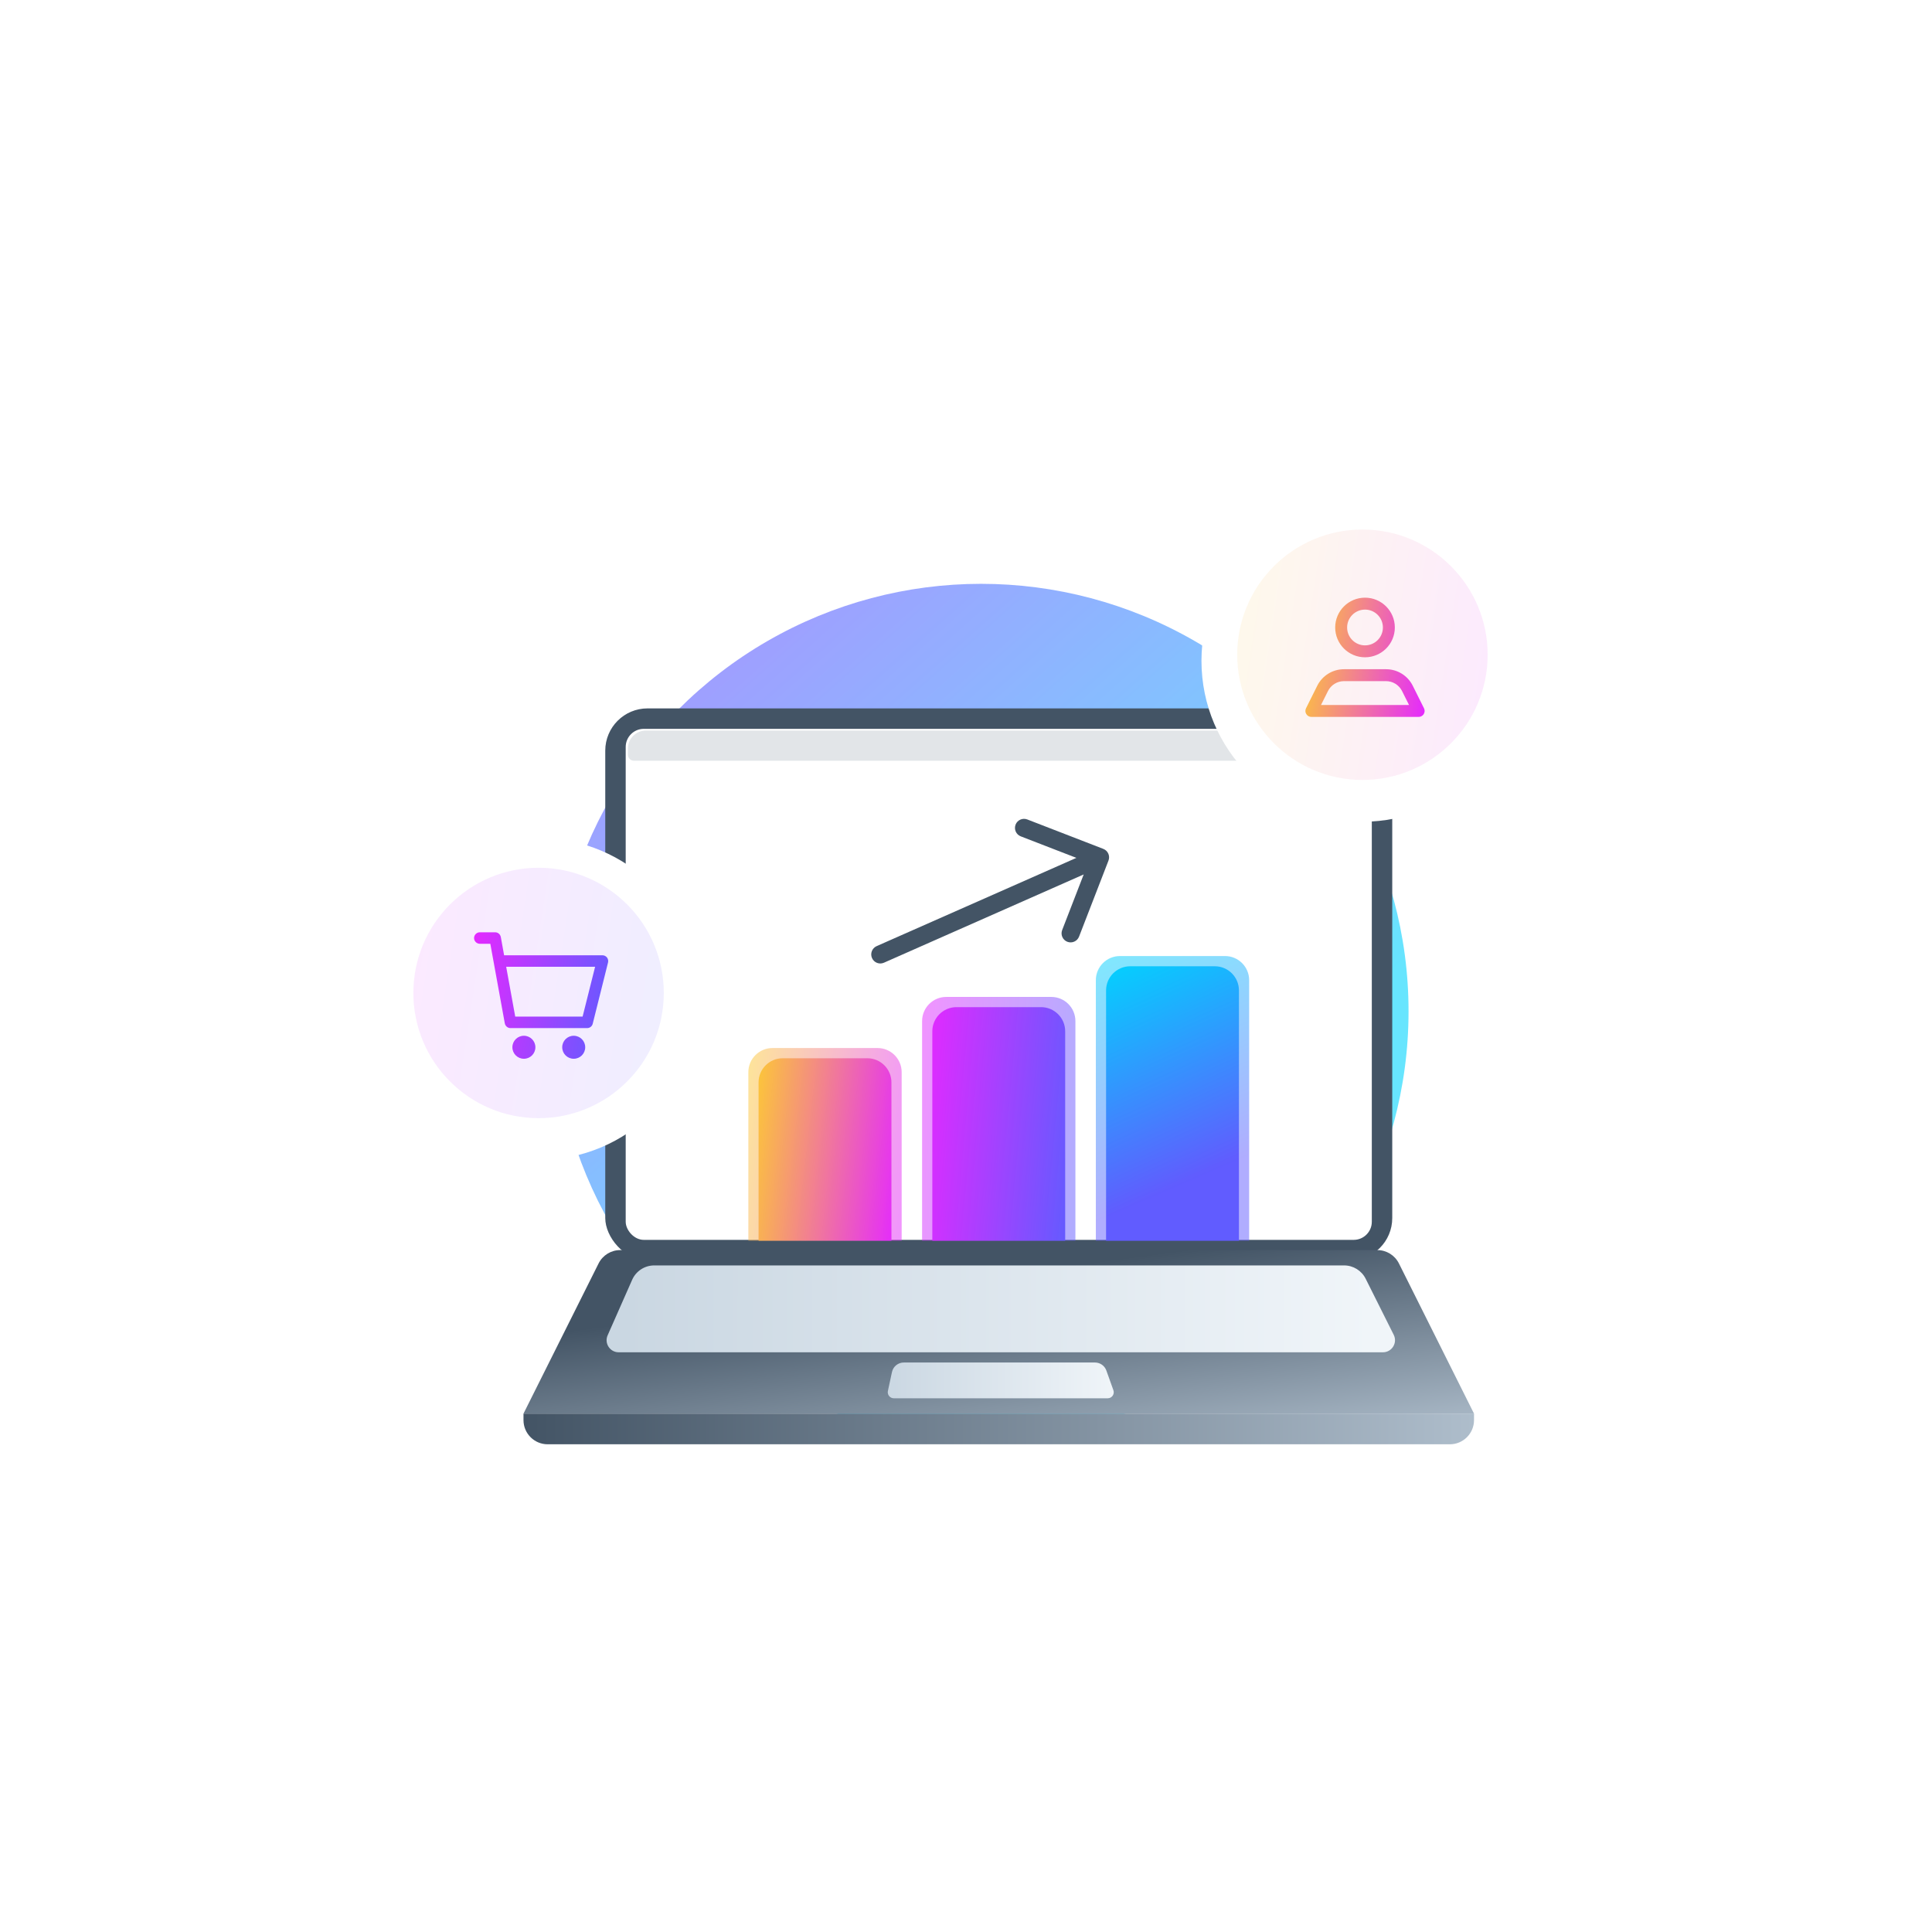 <svg width="320" height="320" viewBox="0 0 320 320" fill="none" xmlns="http://www.w3.org/2000/svg">
<g opacity="0.6" filter="url(#filter0_f_2355_10357)">
<circle cx="162.5" cy="167.5" r="70.8" fill="url(#paint0_linear_2355_10357)"/>
</g>
<rect x="100.25" y="117.332" width="130.35" height="91.414" rx="7" fill="#435465"/>
<path d="M86.707 234.139H244.143V235.218C244.143 237.427 242.352 239.218 240.143 239.218H90.707C88.498 239.218 86.707 237.427 86.707 235.218V234.139Z" fill="url(#paint1_linear_2355_10357)"/>
<path d="M99.145 209.265C99.822 207.91 101.207 207.054 102.722 207.054H228.128C229.643 207.054 231.028 207.91 231.706 209.265L244.143 234.139H86.707L99.145 209.265Z" fill="url(#paint2_linear_2355_10357)"/>
<path d="M104.704 211.977C105.343 210.528 106.779 209.593 108.363 209.593H222.622C224.137 209.593 225.522 210.449 226.199 211.803L230.844 221.087C231.51 222.417 230.543 223.982 229.056 223.982H102.473C101.028 223.982 100.059 222.497 100.643 221.175L104.704 211.977Z" fill="url(#paint3_linear_2355_10357)"/>
<path d="M147.738 227.255C147.936 226.333 148.751 225.675 149.694 225.675H181.364C182.209 225.675 182.962 226.206 183.247 227.001L184.414 230.263C184.648 230.914 184.165 231.6 183.473 231.6H148.042C147.405 231.6 146.93 231.013 147.064 230.39L147.738 227.255Z" fill="url(#paint4_linear_2355_10357)"/>
<rect x="103.636" y="120.718" width="123.579" height="84.643" rx="3" fill="white"/>
<path d="M104 124C104 122.343 105.343 121 107 121H224C225.657 121 227 122.343 227 124V125C227 125.552 226.552 126 226 126H105C104.448 126 104 125.552 104 125V124Z" fill="#0A2540" fill-opacity="0.12"/>
<path d="M125.643 179.279C125.643 177.069 127.434 175.279 129.643 175.279H143.65C145.859 175.279 147.65 177.069 147.65 179.279V205.5H125.643V179.279Z" fill="url(#paint5_linear_2355_10357)"/>
<path opacity="0.5" d="M123.95 177.586C123.95 175.377 125.741 173.586 127.95 173.586H145.343C147.552 173.586 149.343 175.377 149.343 177.586V205.5H123.95V177.586Z" fill="url(#paint6_linear_2355_10357)"/>
<path d="M154.421 170.814C154.421 168.605 156.212 166.814 158.421 166.814H172.429C174.638 166.814 176.429 168.605 176.429 170.814V205.5H154.421V170.814Z" fill="url(#paint7_linear_2355_10357)"/>
<path opacity="0.5" d="M152.729 169.122C152.729 166.912 154.519 165.122 156.729 165.122H174.121C176.331 165.122 178.121 166.912 178.121 169.122V205.5H152.729V169.122Z" fill="url(#paint8_linear_2355_10357)"/>
<path d="M183.2 164.043C183.2 161.834 184.991 160.043 187.2 160.043H201.207C203.416 160.043 205.207 161.834 205.207 164.043V205.5H183.2V164.043Z" fill="url(#paint9_linear_2355_10357)"/>
<path opacity="0.5" d="M181.507 162.35C181.507 160.141 183.298 158.35 185.507 158.35H202.9C205.109 158.35 206.9 160.141 206.9 162.35V205.5H181.507V162.35Z" fill="url(#paint10_linear_2355_10357)"/>
<path d="M145.197 156.71C144.44 157.045 144.097 157.931 144.432 158.688C144.767 159.446 145.652 159.789 146.41 159.454L145.197 156.71ZM183.599 142.541C183.898 141.769 183.514 140.9 182.742 140.601L170.152 135.728C169.379 135.429 168.511 135.813 168.212 136.585C167.913 137.358 168.296 138.226 169.069 138.525L180.26 142.857L175.928 154.048C175.629 154.821 176.013 155.689 176.785 155.989C177.558 156.288 178.427 155.904 178.726 155.131L183.599 142.541ZM146.41 159.454L182.806 143.372L181.594 140.628L145.197 156.71L146.41 159.454Z" fill="#435465"/>
<g filter="url(#filter1_d_2355_10357)">
<circle cx="225.663" cy="108.445" r="26.663" fill="white"/>
</g>
<ellipse opacity="0.1" cx="225.663" cy="108.445" rx="20.738" ry="20.738" fill="url(#paint11_linear_2355_10357)"/>
<path fill-rule="evenodd" clip-rule="evenodd" d="M231.028 103.93C231.028 106.657 228.816 108.868 226.089 108.868C223.361 108.868 221.15 106.657 221.15 103.93C221.15 101.204 223.361 98.993 226.089 98.993C228.816 98.993 231.028 101.204 231.028 103.93ZM229.052 103.93C229.052 102.294 227.725 100.968 226.089 100.968C224.452 100.968 223.125 102.294 223.125 103.93C223.125 105.567 224.452 106.893 226.089 106.893C227.725 106.893 229.052 105.567 229.052 103.93ZM235.858 117.311L233.991 113.568C233.154 111.898 231.445 110.843 229.576 110.843H222.602C220.733 110.843 219.024 111.898 218.186 113.568L216.319 117.311C216.165 117.617 216.18 117.98 216.36 118.272C216.539 118.564 216.856 118.742 217.198 118.743H234.979C235.321 118.742 235.639 118.564 235.818 118.272C235.997 117.98 236.012 117.617 235.858 117.311ZM219.954 114.457L218.799 116.768H233.379L232.223 114.457C231.722 113.454 230.697 112.819 229.576 112.818H222.602C221.48 112.819 220.455 113.454 219.954 114.457Z" fill="url(#paint12_linear_2355_10357)"/>
<g filter="url(#filter2_d_2355_10357)">
<ellipse cx="89.206" cy="164.466" rx="26.663" ry="26.663" fill="white"/>
</g>
<circle opacity="0.1" cx="89.206" cy="164.466" r="20.738" fill="url(#paint13_linear_2355_10357)"/>
<path d="M88.677 173.46C88.677 174.513 87.826 175.364 86.773 175.364C85.719 175.364 84.868 174.513 84.868 173.46C84.868 172.406 85.719 171.555 86.773 171.555C87.826 171.555 88.677 172.406 88.677 173.46ZM95.025 171.555C93.972 171.555 93.121 172.406 93.121 173.46C93.121 174.513 93.972 175.364 95.025 175.364C96.079 175.364 96.93 174.513 96.93 173.46C96.93 172.406 96.079 171.555 95.025 171.555ZM100.713 159.405L98.174 169.562C98.073 169.981 97.692 170.286 97.247 170.286H84.551C84.094 170.286 83.7 169.955 83.611 169.498L81.212 156.32H79.472C78.952 156.32 78.52 155.888 78.52 155.367C78.52 154.847 78.952 154.415 79.472 154.415H82.011C82.469 154.415 82.862 154.745 82.951 155.202L83.497 158.224H99.787C100.079 158.224 100.358 158.364 100.536 158.592C100.713 158.821 100.777 159.125 100.713 159.405ZM98.568 160.128H83.84L85.338 168.381H96.498L98.568 160.128Z" fill="url(#paint14_linear_2355_10357)"/>
<defs>
<filter id="filter0_f_2355_10357" x="11.7" y="16.7" width="301.6" height="301.6" filterUnits="userSpaceOnUse" color-interpolation-filters="sRGB">
<feFlood flood-opacity="0" result="BackgroundImageFix"/>
<feBlend mode="normal" in="SourceGraphic" in2="BackgroundImageFix" result="shape"/>
<feGaussianBlur stdDeviation="40" result="effect1_foregroundBlur_2355_10357"/>
</filter>
<filter id="filter1_d_2355_10357" x="197" y="80.782" width="57.325" height="57.325" filterUnits="userSpaceOnUse" color-interpolation-filters="sRGB">
<feFlood flood-opacity="0" result="BackgroundImageFix"/>
<feColorMatrix in="SourceAlpha" type="matrix" values="0 0 0 0 0 0 0 0 0 0 0 0 0 0 0 0 0 0 127 0" result="hardAlpha"/>
<feOffset dy="1"/>
<feGaussianBlur stdDeviation="1"/>
<feComposite in2="hardAlpha" operator="out"/>
<feColorMatrix type="matrix" values="0 0 0 0 0.039 0 0 0 0 0.145 0 0 0 0 0.251 0 0 0 0.12 0"/>
<feBlend mode="normal" in2="BackgroundImageFix" result="effect1_dropShadow_2355_10357"/>
<feBlend mode="normal" in="SourceGraphic" in2="effect1_dropShadow_2355_10357" result="shape"/>
</filter>
<filter id="filter2_d_2355_10357" x="60.543" y="136.804" width="57.325" height="57.325" filterUnits="userSpaceOnUse" color-interpolation-filters="sRGB">
<feFlood flood-opacity="0" result="BackgroundImageFix"/>
<feColorMatrix in="SourceAlpha" type="matrix" values="0 0 0 0 0 0 0 0 0 0 0 0 0 0 0 0 0 0 127 0" result="hardAlpha"/>
<feOffset dy="1"/>
<feGaussianBlur stdDeviation="1"/>
<feComposite in2="hardAlpha" operator="out"/>
<feColorMatrix type="matrix" values="0 0 0 0 0.039 0 0 0 0 0.145 0 0 0 0 0.251 0 0 0 0.12 0"/>
<feBlend mode="normal" in2="BackgroundImageFix" result="effect1_dropShadow_2355_10357"/>
<feBlend mode="normal" in="SourceGraphic" in2="effect1_dropShadow_2355_10357" result="shape"/>
</filter>
<linearGradient id="paint0_linear_2355_10357" x1="122.569" y1="103.78" x2="199.316" y2="190.156" gradientUnits="userSpaceOnUse">
<stop stop-color="#615CFF"/>
<stop offset="1" stop-color="#01D4FE"/>
</linearGradient>
<linearGradient id="paint1_linear_2355_10357" x1="86.707" y1="236.679" x2="244.143" y2="236.679" gradientUnits="userSpaceOnUse">
<stop stop-color="#435465"/>
<stop offset="1" stop-color="#AEBDCB"/>
</linearGradient>
<linearGradient id="paint2_linear_2355_10357" x1="160.77" y1="211.709" x2="165.425" y2="247.259" gradientUnits="userSpaceOnUse">
<stop stop-color="#435465"/>
<stop offset="1" stop-color="#AEBDCB"/>
</linearGradient>
<linearGradient id="paint3_linear_2355_10357" x1="103.636" y1="217.211" x2="227.214" y2="217.211" gradientUnits="userSpaceOnUse">
<stop stop-color="#CAD7E2"/>
<stop offset="1" stop-color="#F0F5F9"/>
</linearGradient>
<linearGradient id="paint4_linear_2355_10357" x1="146.804" y1="228.214" x2="184.893" y2="228.214" gradientUnits="userSpaceOnUse">
<stop stop-color="#CAD7E2"/>
<stop offset="1" stop-color="#F0F5F9"/>
</linearGradient>
<linearGradient id="paint5_linear_2355_10357" x1="125.643" y1="175.279" x2="150.718" y2="178.084" gradientUnits="userSpaceOnUse">
<stop stop-color="#FDCB33"/>
<stop offset="1" stop-color="#E429FF"/>
</linearGradient>
<linearGradient id="paint6_linear_2355_10357" x1="123.95" y1="173.586" x2="152.814" y2="177.115" gradientUnits="userSpaceOnUse">
<stop stop-color="#FDCB33"/>
<stop offset="1" stop-color="#E429FF"/>
</linearGradient>
<linearGradient id="paint7_linear_2355_10357" x1="176.429" y1="205.5" x2="151.232" y2="203.297" gradientUnits="userSpaceOnUse">
<stop stop-color="#615CFF"/>
<stop offset="1" stop-color="#E429FF"/>
</linearGradient>
<linearGradient id="paint8_linear_2355_10357" x1="178.121" y1="205.5" x2="149.098" y2="202.695" gradientUnits="userSpaceOnUse">
<stop stop-color="#615CFF"/>
<stop offset="1" stop-color="#E429FF"/>
</linearGradient>
<linearGradient id="paint9_linear_2355_10357" x1="205.207" y1="191.361" x2="189.017" y2="157.28" gradientUnits="userSpaceOnUse">
<stop stop-color="#615CFF"/>
<stop offset="1" stop-color="#01D4FE"/>
</linearGradient>
<linearGradient id="paint10_linear_2355_10357" x1="206.9" y1="191.361" x2="190.82" y2="154.308" gradientUnits="userSpaceOnUse">
<stop stop-color="#615CFF"/>
<stop offset="1" stop-color="#01D4FE"/>
</linearGradient>
<linearGradient id="paint11_linear_2355_10357" x1="204.925" y1="87.707" x2="251.67" y2="94.89" gradientUnits="userSpaceOnUse">
<stop stop-color="#FDCB33"/>
<stop offset="1" stop-color="#E429FF"/>
</linearGradient>
<linearGradient id="paint12_linear_2355_10357" x1="216.214" y1="98.993" x2="238.473" y2="102.413" gradientUnits="userSpaceOnUse">
<stop stop-color="#FDCB33"/>
<stop offset="1" stop-color="#E429FF"/>
</linearGradient>
<linearGradient id="paint13_linear_2355_10357" x1="109.943" y1="185.204" x2="63.199" y2="178.021" gradientUnits="userSpaceOnUse">
<stop stop-color="#615CFF"/>
<stop offset="1" stop-color="#E429FF"/>
</linearGradient>
<linearGradient id="paint14_linear_2355_10357" x1="100.737" y1="175.364" x2="75.769" y2="171.295" gradientUnits="userSpaceOnUse">
<stop stop-color="#615CFF"/>
<stop offset="1" stop-color="#E429FF"/>
</linearGradient>
</defs>
</svg>
